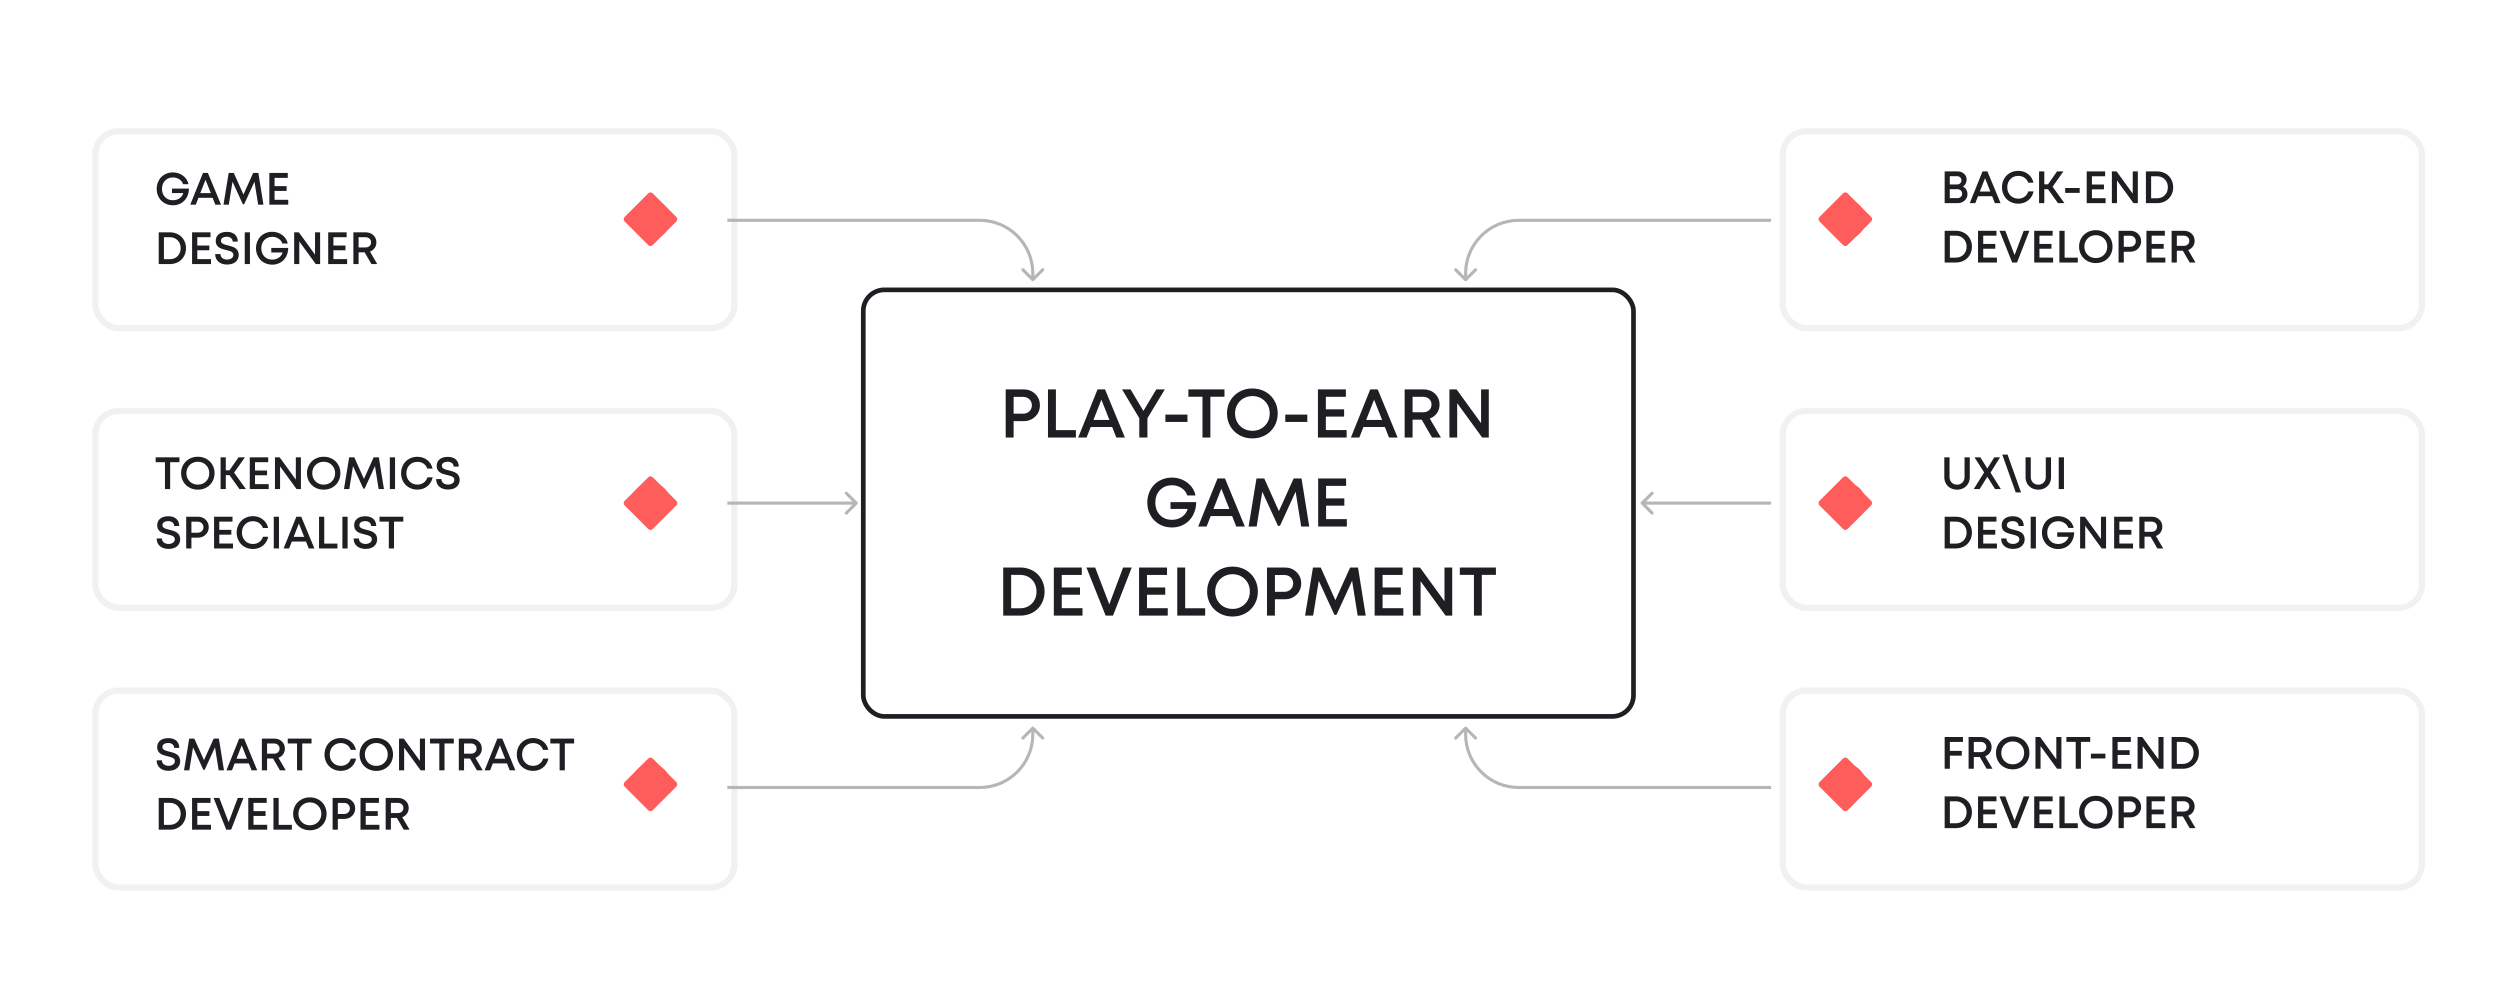 <?xml version="1.0" encoding="UTF-8"?>
<svg xmlns="http://www.w3.org/2000/svg" width="1600" height="640" viewBox="0 0 1600 640" fill="none">
  <rect width="1600" height="640" fill="white"></rect>
  <g filter="url(#filter0_d_2004_191)">
    <rect x="53" y="76" width="413" height="130" rx="17" fill="white"></rect>
    <rect x="55" y="78" width="409" height="126" rx="15" stroke="#F1F1F1" stroke-width="4"></rect>
  </g>
  <g filter="url(#filter1_d_2004_191)">
    <rect x="1133" y="76" width="413" height="130" rx="17" fill="white"></rect>
    <rect x="1135" y="78" width="409" height="126" rx="15" stroke="#F1F1F1" stroke-width="4"></rect>
  </g>
  <g filter="url(#filter2_d_2004_191)">
    <rect x="53" y="255" width="413" height="130" rx="17" fill="white"></rect>
    <rect x="55" y="257" width="409" height="126" rx="15" stroke="#F1F1F1" stroke-width="4"></rect>
  </g>
  <g filter="url(#filter3_d_2004_191)">
    <rect x="1133" y="255" width="413" height="130" rx="17" fill="white"></rect>
    <rect x="1135" y="257" width="409" height="126" rx="15" stroke="#F1F1F1" stroke-width="4"></rect>
  </g>
  <g filter="url(#filter4_d_2004_191)">
    <rect x="53" y="434" width="413" height="130" rx="17" fill="white"></rect>
    <rect x="55" y="436" width="409" height="126" rx="15" stroke="#F1F1F1" stroke-width="4"></rect>
  </g>
  <g filter="url(#filter5_d_2004_191)">
    <rect x="1133" y="434" width="413" height="130" rx="17" fill="white"></rect>
    <rect x="1135" y="436" width="409" height="126" rx="15" stroke="#F1F1F1" stroke-width="4"></rect>
  </g>
  <path d="M110.073 120.691H120.92C120.892 122.74 120.443 124.576 119.575 126.2C118.706 127.823 117.498 129.093 115.95 130.009C114.402 130.924 112.646 131.382 110.682 131.382C109.209 131.382 107.826 131.118 106.533 130.589C105.249 130.061 104.15 129.334 103.234 128.409C102.318 127.484 101.596 126.37 101.067 125.067C100.548 123.755 100.289 122.353 100.289 120.861C100.289 119.37 100.548 117.973 101.067 116.67C101.587 115.367 102.299 114.253 103.206 113.328C104.121 112.403 105.216 111.676 106.491 111.147C107.775 110.609 109.148 110.34 110.611 110.34C113.085 110.34 115.256 111.044 117.125 112.45C118.994 113.857 120.16 115.665 120.623 117.874H117.182C116.747 116.571 115.936 115.528 114.746 114.744C113.566 113.961 112.211 113.569 110.682 113.569C108.624 113.569 106.939 114.249 105.627 115.608C104.324 116.967 103.673 118.718 103.673 120.861C103.673 123.023 104.319 124.779 105.613 126.129C106.906 127.479 108.596 128.154 110.682 128.154C112.306 128.154 113.717 127.734 114.916 126.894C116.124 126.053 116.922 124.944 117.309 123.566H110.073V120.691ZM137.827 131L136.085 126.582H127.023L125.295 131H121.755L129.912 110.694H133.055L141.452 131H137.827ZM131.526 115.042L128.184 123.594H134.924L131.526 115.042ZM168.611 131H165.213L162.862 116.288L156.264 130.688H155.414L148.801 116.302L146.422 131H143.024L146.352 110.694H149.623L155.811 124.5L162.027 110.694H165.354L168.611 131ZM175.72 127.856H184.485V131H172.378V110.694H184.173V113.824H175.72V119.12H183.423V122.178H175.72V127.856ZM108.742 148.694C110.215 148.694 111.588 148.949 112.863 149.459C114.147 149.969 115.237 150.672 116.134 151.569C117.04 152.456 117.748 153.532 118.258 154.797C118.777 156.053 119.037 157.403 119.037 158.847C119.037 160.782 118.593 162.524 117.706 164.072C116.828 165.62 115.605 166.829 114.038 167.697C112.471 168.566 110.706 169 108.742 169H101.577V148.694H108.742ZM108.643 165.899C110.692 165.899 112.367 165.238 113.67 163.917C114.973 162.585 115.624 160.896 115.624 158.847C115.624 156.799 114.973 155.114 113.67 153.792C112.367 152.47 110.692 151.81 108.643 151.81H104.919V165.899H108.643ZM126.272 165.856H135.038V169H122.931V148.694H134.726V151.824H126.272V157.12H133.976V160.178H126.272V165.856ZM145.389 169.312C143.085 169.312 141.23 168.712 139.824 167.513C138.427 166.305 137.728 164.672 137.728 162.614H141.112C141.112 163.709 141.509 164.568 142.302 165.191C143.104 165.814 144.124 166.125 145.36 166.125C146.484 166.125 147.432 165.852 148.207 165.304C148.981 164.757 149.368 164.03 149.368 163.124C149.368 162.925 149.349 162.741 149.311 162.571C149.273 162.392 149.207 162.227 149.113 162.076C149.018 161.925 148.929 161.792 148.844 161.679C148.759 161.556 148.622 161.438 148.433 161.325C148.254 161.212 148.103 161.118 147.98 161.042C147.867 160.957 147.683 160.872 147.428 160.787C147.173 160.693 146.975 160.622 146.833 160.575C146.691 160.518 146.465 160.452 146.153 160.376C145.851 160.292 145.625 160.235 145.474 160.207C145.332 160.169 145.091 160.107 144.751 160.022C143.024 159.607 141.778 159.215 141.013 158.847C139.295 158.016 138.332 156.747 138.125 155.038C138.087 154.774 138.068 154.5 138.068 154.217C138.068 152.395 138.705 150.969 139.979 149.94C141.263 148.911 142.996 148.397 145.176 148.397C147.366 148.397 149.08 148.954 150.316 150.068C151.562 151.182 152.186 152.702 152.186 154.627H148.9C148.9 153.646 148.542 152.881 147.824 152.333C147.116 151.777 146.21 151.498 145.105 151.498C144.048 151.498 143.166 151.729 142.458 152.192C141.759 152.645 141.41 153.273 141.41 154.075C141.41 154.377 141.457 154.651 141.551 154.896C141.655 155.142 141.82 155.364 142.047 155.562C142.283 155.751 142.509 155.911 142.727 156.043C142.953 156.176 143.269 156.308 143.675 156.44C144.091 156.572 144.435 156.676 144.709 156.751C144.992 156.827 145.389 156.926 145.898 157.049C147.645 157.483 148.905 157.884 149.679 158.252C151.444 159.111 152.455 160.4 152.709 162.118C152.757 162.43 152.78 162.755 152.78 163.095C152.78 164.407 152.445 165.54 151.775 166.494C151.114 167.447 150.231 168.155 149.127 168.618C148.022 169.08 146.776 169.312 145.389 169.312ZM156.632 169V148.694H159.974V169H156.632ZM173.624 158.691H184.471C184.442 160.74 183.994 162.576 183.125 164.2C182.257 165.823 181.049 167.093 179.5 168.009C177.952 168.924 176.196 169.382 174.233 169.382C172.76 169.382 171.377 169.118 170.084 168.589C168.8 168.061 167.7 167.334 166.785 166.409C165.869 165.484 165.147 164.37 164.618 163.067C164.099 161.755 163.839 160.353 163.839 158.861C163.839 157.37 164.099 155.973 164.618 154.67C165.137 153.367 165.85 152.253 166.756 151.328C167.672 150.403 168.767 149.676 170.042 149.147C171.325 148.609 172.699 148.34 174.162 148.34C176.635 148.34 178.807 149.044 180.676 150.45C182.545 151.857 183.711 153.665 184.173 155.874H180.732C180.298 154.571 179.486 153.528 178.297 152.744C177.117 151.961 175.762 151.569 174.233 151.569C172.175 151.569 170.49 152.249 169.178 153.608C167.875 154.967 167.224 156.718 167.224 158.861C167.224 161.023 167.87 162.779 169.164 164.129C170.457 165.479 172.147 166.154 174.233 166.154C175.857 166.154 177.268 165.734 178.467 164.894C179.675 164.053 180.473 162.944 180.86 161.566H173.624V158.691ZM201.619 148.694H204.875V169H202.086L191.537 154.5V169H188.266V148.694H191.282L201.619 162.954V148.694ZM213.386 165.856H222.151V169H210.044V148.694H221.839V151.824H213.386V157.12H221.089V160.178H213.386V165.856ZM237.713 169L233.352 161.481H229.5V169H226.158V148.694H234.06C236.023 148.694 237.652 149.299 238.945 150.507C240.238 151.715 240.885 153.254 240.885 155.123C240.885 156.482 240.512 157.691 239.766 158.748C239.02 159.796 238.02 160.551 236.764 161.014L241.451 169H237.713ZM229.5 151.824V158.366H233.875C234.971 158.366 235.848 158.064 236.509 157.459C237.17 156.846 237.5 156.058 237.5 155.095C237.5 154.141 237.165 153.358 236.495 152.744C235.834 152.131 234.961 151.824 233.875 151.824H229.5Z" fill="#1E1E23"></path>
  <path d="M1256.68 312.377C1255.45 313.047 1254.06 313.382 1252.52 313.382C1250.98 313.382 1249.59 313.047 1248.34 312.377C1247.11 311.707 1246.13 310.763 1245.43 309.545C1244.72 308.327 1244.36 306.949 1244.36 305.41V292.694H1247.71V305.198C1247.71 306.689 1248.15 307.893 1249.05 308.809C1249.95 309.724 1251.1 310.182 1252.52 310.182C1253.93 310.182 1255.07 309.724 1255.96 308.809C1256.86 307.893 1257.31 306.689 1257.31 305.198V292.694H1260.66V305.41C1260.66 306.949 1260.31 308.327 1259.6 309.545C1258.89 310.763 1257.92 311.707 1256.68 312.377ZM1280.56 313H1276.82L1271.89 305.084L1266.96 313H1263.2L1269.85 302.352L1263.68 292.694H1267.43L1271.89 299.831L1276.32 292.694H1280.03L1273.92 302.479L1280.56 313ZM1293.46 315.152H1290.07L1281.45 290.924H1284.82L1293.46 315.152ZM1308.68 312.377C1307.44 313.047 1306.06 313.382 1304.52 313.382C1302.98 313.382 1301.59 313.047 1300.34 312.377C1299.1 311.707 1298.13 310.763 1297.42 309.545C1296.71 308.327 1296.36 306.949 1296.36 305.41V292.694H1299.7V305.198C1299.7 306.689 1300.15 307.893 1301.05 308.809C1301.94 309.724 1303.1 310.182 1304.52 310.182C1305.92 310.182 1307.07 309.724 1307.96 308.809C1308.85 307.893 1309.3 306.689 1309.3 305.198V292.694H1312.66V305.41C1312.66 306.949 1312.31 308.327 1311.6 309.545C1310.89 310.763 1309.92 311.707 1308.68 312.377ZM1317.59 313V292.694H1320.93V313H1317.59ZM1251.74 330.694C1253.21 330.694 1254.59 330.949 1255.86 331.459C1257.15 331.969 1258.24 332.672 1259.13 333.569C1260.04 334.456 1260.75 335.532 1261.26 336.797C1261.78 338.053 1262.04 339.403 1262.04 340.847C1262.04 342.782 1261.59 344.524 1260.71 346.072C1259.83 347.62 1258.61 348.829 1257.04 349.697C1255.47 350.566 1253.71 351 1251.74 351H1244.58V330.694H1251.74ZM1251.64 347.899C1253.69 347.899 1255.37 347.238 1256.67 345.917C1257.97 344.585 1258.62 342.896 1258.62 340.847C1258.62 338.799 1257.97 337.114 1256.67 335.792C1255.37 334.47 1253.69 333.81 1251.64 333.81H1247.92V347.899H1251.64ZM1269.27 347.856H1278.04V351H1265.93V330.694H1277.73V333.824H1269.27V339.12H1276.98V342.178H1269.27V347.856ZM1288.39 351.312C1286.09 351.312 1284.23 350.712 1282.82 349.513C1281.43 348.305 1280.73 346.672 1280.73 344.614H1284.11C1284.11 345.709 1284.51 346.568 1285.3 347.191C1286.1 347.814 1287.12 348.125 1288.36 348.125C1289.48 348.125 1290.43 347.852 1291.21 347.304C1291.98 346.757 1292.37 346.03 1292.37 345.124C1292.37 344.925 1292.35 344.741 1292.31 344.571C1292.27 344.392 1292.21 344.227 1292.11 344.076C1292.02 343.925 1291.93 343.792 1291.84 343.679C1291.76 343.556 1291.62 343.438 1291.43 343.325C1291.25 343.212 1291.1 343.118 1290.98 343.042C1290.87 342.957 1290.68 342.872 1290.43 342.787C1290.17 342.693 1289.97 342.622 1289.83 342.575C1289.69 342.518 1289.46 342.452 1289.15 342.376C1288.85 342.292 1288.62 342.235 1288.47 342.207C1288.33 342.169 1288.09 342.107 1287.75 342.022C1286.02 341.607 1284.78 341.215 1284.01 340.847C1282.3 340.016 1281.33 338.747 1281.12 337.038C1281.09 336.774 1281.07 336.5 1281.07 336.217C1281.07 334.395 1281.71 332.969 1282.98 331.94C1284.26 330.911 1286 330.397 1288.18 330.397C1290.37 330.397 1292.08 330.954 1293.32 332.068C1294.56 333.182 1295.19 334.702 1295.19 336.627H1291.9C1291.9 335.646 1291.54 334.881 1290.82 334.333C1290.12 333.777 1289.21 333.498 1288.11 333.498C1287.05 333.498 1286.17 333.729 1285.46 334.192C1284.76 334.645 1284.41 335.273 1284.41 336.075C1284.41 336.377 1284.46 336.651 1284.55 336.896C1284.66 337.142 1284.82 337.364 1285.05 337.562C1285.28 337.751 1285.51 337.911 1285.73 338.043C1285.95 338.176 1286.27 338.308 1286.68 338.44C1287.09 338.572 1287.44 338.676 1287.71 338.751C1287.99 338.827 1288.39 338.926 1288.9 339.049C1290.64 339.483 1291.91 339.884 1292.68 340.252C1294.44 341.111 1295.45 342.4 1295.71 344.118C1295.76 344.43 1295.78 344.755 1295.78 345.095C1295.78 346.407 1295.45 347.54 1294.77 348.494C1294.11 349.447 1293.23 350.155 1292.13 350.618C1291.02 351.08 1289.78 351.312 1288.39 351.312ZM1299.63 351V330.694H1302.97V351H1299.63ZM1316.62 340.691H1327.47C1327.44 342.74 1326.99 344.576 1326.13 346.2C1325.26 347.823 1324.05 349.093 1322.5 350.009C1320.95 350.924 1319.2 351.382 1317.23 351.382C1315.76 351.382 1314.38 351.118 1313.08 350.589C1311.8 350.061 1310.7 349.334 1309.78 348.409C1308.87 347.484 1308.15 346.37 1307.62 345.067C1307.1 343.755 1306.84 342.353 1306.84 340.861C1306.84 339.37 1307.1 337.973 1307.62 336.67C1308.14 335.367 1308.85 334.253 1309.76 333.328C1310.67 332.403 1311.77 331.676 1313.04 331.147C1314.33 330.609 1315.7 330.34 1317.16 330.34C1319.64 330.34 1321.81 331.044 1323.68 332.45C1325.54 333.857 1326.71 335.665 1327.17 337.874H1323.73C1323.3 336.571 1322.49 335.528 1321.3 334.744C1320.12 333.961 1318.76 333.569 1317.23 333.569C1315.17 333.569 1313.49 334.249 1312.18 335.608C1310.88 336.967 1310.22 338.718 1310.22 340.861C1310.22 343.023 1310.87 344.779 1312.16 346.129C1313.46 347.479 1315.15 348.154 1317.23 348.154C1318.86 348.154 1320.27 347.734 1321.47 346.894C1322.68 346.053 1323.47 344.944 1323.86 343.566H1316.62V340.691ZM1344.62 330.694H1347.88V351H1345.09L1334.54 336.5V351H1331.27V330.694H1334.28L1344.62 344.954V330.694ZM1356.39 347.856H1365.15V351H1353.04V330.694H1364.84V333.824H1356.39V339.12H1364.09V342.178H1356.39V347.856ZM1380.71 351L1376.35 343.481H1372.5V351H1369.16V330.694H1377.06C1379.02 330.694 1380.65 331.299 1381.94 332.507C1383.24 333.715 1383.88 335.254 1383.88 337.123C1383.88 338.482 1383.51 339.691 1382.77 340.748C1382.02 341.796 1381.02 342.551 1379.76 343.014L1384.45 351H1380.71ZM1372.5 333.824V340.366H1376.88C1377.97 340.366 1378.85 340.064 1379.51 339.459C1380.17 338.846 1380.5 338.058 1380.5 337.095C1380.5 336.141 1380.17 335.358 1379.5 334.744C1378.83 334.131 1377.96 333.824 1376.88 333.824H1372.5Z" fill="#1E1E23"></path>
  <path d="M1256.29 474.824H1247.92V480.573H1255.54V483.631H1247.92V492H1244.58V471.694H1256.29V474.824ZM1271.45 492L1267.09 484.481H1263.24V492H1259.9V471.694H1267.8C1269.76 471.694 1271.39 472.299 1272.69 473.507C1273.98 474.715 1274.62 476.254 1274.62 478.123C1274.62 479.482 1274.25 480.691 1273.51 481.748C1272.76 482.796 1271.76 483.551 1270.5 484.014L1275.19 492H1271.45ZM1263.24 474.824V481.366H1267.62C1268.71 481.366 1269.59 481.064 1270.25 480.459C1270.91 479.846 1271.24 479.058 1271.24 478.095C1271.24 477.141 1270.91 476.358 1270.24 475.744C1269.57 475.131 1268.7 474.824 1267.62 474.824H1263.24ZM1293.63 491.009C1291.99 491.924 1290.17 492.382 1288.15 492.382C1286.13 492.382 1284.3 491.924 1282.65 491.009C1281.02 490.093 1279.74 488.833 1278.82 487.228C1277.89 485.623 1277.43 483.83 1277.43 481.847C1277.43 479.865 1277.89 478.071 1278.82 476.466C1279.74 474.861 1281.02 473.601 1282.65 472.686C1284.3 471.77 1286.13 471.312 1288.15 471.312C1290.17 471.312 1291.99 471.77 1293.63 472.686C1295.26 473.601 1296.54 474.861 1297.45 476.466C1298.38 478.071 1298.84 479.865 1298.84 481.847C1298.84 483.83 1298.38 485.623 1297.45 487.228C1296.54 488.833 1295.26 490.093 1293.63 491.009ZM1288.15 489.168C1290.24 489.168 1291.99 488.474 1293.37 487.086C1294.76 485.689 1295.45 483.943 1295.45 481.847C1295.45 479.751 1294.76 478.01 1293.37 476.622C1291.99 475.225 1290.24 474.526 1288.15 474.526C1286.77 474.526 1285.52 474.847 1284.4 475.489C1283.28 476.122 1282.41 477 1281.78 478.123C1281.14 479.237 1280.83 480.478 1280.83 481.847C1280.83 483.216 1281.14 484.462 1281.78 485.585C1282.41 486.699 1283.28 487.577 1284.4 488.219C1285.52 488.852 1286.77 489.168 1288.15 489.168ZM1316.04 471.694H1319.3V492H1316.51L1305.96 477.5V492H1302.69V471.694H1305.71L1316.04 485.954V471.694ZM1337.74 471.694L1337.75 474.81H1331.79V492H1328.46V474.81H1322.51V471.694H1337.74ZM1338.16 485.43V482.329H1347.46V485.43H1338.16ZM1355.28 488.856H1364.05V492H1351.94V471.694H1363.73V474.824H1355.28V480.12H1362.98V483.178H1355.28V488.856ZM1381.41 471.694H1384.66V492H1381.87L1371.32 477.5V492H1368.05V471.694H1371.07L1381.41 485.954V471.694ZM1397 471.694C1398.47 471.694 1399.84 471.949 1401.12 472.459C1402.4 472.969 1403.49 473.672 1404.39 474.569C1405.29 475.456 1406 476.532 1406.51 477.797C1407.03 479.053 1407.29 480.403 1407.29 481.847C1407.29 483.782 1406.85 485.524 1405.96 487.072C1405.08 488.62 1403.86 489.829 1402.29 490.697C1400.73 491.566 1398.96 492 1397 492H1389.83V471.694H1397ZM1396.9 488.899C1398.95 488.899 1400.62 488.238 1401.92 486.917C1403.23 485.585 1403.88 483.896 1403.88 481.847C1403.88 479.799 1403.23 478.114 1401.92 476.792C1400.62 475.47 1398.95 474.81 1396.9 474.81H1393.17V488.899H1396.9ZM1251.74 509.694C1253.21 509.694 1254.59 509.949 1255.86 510.459C1257.15 510.969 1258.24 511.672 1259.13 512.569C1260.04 513.456 1260.75 514.532 1261.26 515.797C1261.78 517.053 1262.04 518.403 1262.04 519.847C1262.04 521.782 1261.59 523.524 1260.71 525.072C1259.83 526.62 1258.61 527.829 1257.04 528.697C1255.47 529.566 1253.71 530 1251.74 530H1244.58V509.694H1251.74ZM1251.64 526.899C1253.69 526.899 1255.37 526.238 1256.67 524.917C1257.97 523.585 1258.62 521.896 1258.62 519.847C1258.62 517.799 1257.97 516.114 1256.67 514.792C1255.37 513.47 1253.69 512.81 1251.64 512.81H1247.92V526.899H1251.64ZM1269.27 526.856H1278.04V530H1265.93V509.694H1277.73V512.824H1269.27V518.12H1276.98V521.178H1269.27V526.856ZM1295.17 509.694H1298.81L1290.91 530H1287.79L1279.69 509.694H1283.38L1289.34 525.228L1295.17 509.694ZM1305.24 526.856H1314V530H1301.9V509.694H1313.69V512.824H1305.24V518.12H1312.94V521.178H1305.24V526.856ZM1321.35 526.899H1329.79V530H1318.01V509.694H1321.35V526.899ZM1346.81 529.009C1345.18 529.924 1343.35 530.382 1341.33 530.382C1339.31 530.382 1337.48 529.924 1335.84 529.009C1334.21 528.093 1332.93 526.833 1332 525.228C1331.08 523.623 1330.61 521.83 1330.61 519.847C1330.61 517.865 1331.08 516.071 1332 514.466C1332.93 512.861 1334.21 511.601 1335.84 510.686C1337.48 509.77 1339.31 509.312 1341.33 509.312C1343.35 509.312 1345.18 509.77 1346.81 510.686C1348.45 511.601 1349.72 512.861 1350.64 514.466C1351.56 516.071 1352.02 517.865 1352.02 519.847C1352.02 521.83 1351.56 523.623 1350.64 525.228C1349.72 526.833 1348.45 528.093 1346.81 529.009ZM1341.33 527.168C1343.43 527.168 1345.17 526.474 1346.56 525.086C1347.95 523.689 1348.64 521.943 1348.64 519.847C1348.64 517.751 1347.95 516.01 1346.56 514.622C1345.17 513.225 1343.43 512.526 1341.33 512.526C1339.96 512.526 1338.7 512.847 1337.58 513.489C1336.47 514.122 1335.59 515 1334.96 516.123C1334.33 517.237 1334.01 518.478 1334.01 519.847C1334.01 521.216 1334.33 522.462 1334.96 523.585C1335.59 524.699 1336.47 525.577 1337.58 526.219C1338.7 526.852 1339.96 527.168 1341.33 527.168ZM1363.38 509.694C1365.35 509.694 1367 510.332 1368.32 511.606C1369.64 512.88 1370.31 514.48 1370.31 516.406C1370.31 518.323 1369.64 519.918 1368.32 521.192C1367 522.467 1365.35 523.104 1363.38 523.104H1359.22V530H1355.88V509.694H1363.38ZM1363.23 519.946C1364.3 519.946 1365.18 519.611 1365.87 518.941C1366.57 518.271 1366.92 517.426 1366.92 516.406C1366.92 515.387 1366.57 514.542 1365.87 513.872C1365.18 513.201 1364.3 512.866 1363.23 512.866H1359.22V519.946H1363.23ZM1377.06 526.856H1385.82V530H1373.72V509.694H1385.51V512.824H1377.06V518.12H1384.76V521.178H1377.06V526.856ZM1401.39 530L1397.03 522.481H1393.17V530H1389.83V509.694H1397.73C1399.7 509.694 1401.33 510.299 1402.62 511.507C1403.91 512.715 1404.56 514.254 1404.56 516.123C1404.56 517.482 1404.19 518.691 1403.44 519.748C1402.69 520.796 1401.69 521.551 1400.44 522.014L1405.12 530H1401.39ZM1393.17 512.824V519.366H1397.55C1398.64 519.366 1399.52 519.064 1400.18 518.459C1400.84 517.846 1401.17 517.058 1401.17 516.095C1401.17 515.141 1400.84 514.358 1400.17 513.744C1399.51 513.131 1398.63 512.824 1397.55 512.824H1393.17Z" fill="#1E1E23"></path>
  <path d="M1256.29 119.422C1257.19 119.847 1257.9 120.494 1258.41 121.362C1258.92 122.231 1259.18 123.213 1259.18 124.308C1259.18 125.903 1258.57 127.253 1257.36 128.357C1256.16 129.452 1254.67 130 1252.92 130H1244.58V109.694H1252.76C1254.46 109.694 1255.87 110.19 1256.98 111.181C1258.1 112.172 1258.65 113.418 1258.65 114.919C1258.65 115.807 1258.44 116.661 1258.02 117.482C1257.59 118.304 1257.01 118.95 1256.29 119.422ZM1254.55 117.298C1255.07 116.789 1255.32 116.156 1255.32 115.401C1255.32 114.646 1255.07 114.018 1254.55 113.518C1254.03 113.017 1253.37 112.767 1252.56 112.767H1247.86V118.049H1252.56C1253.37 118.049 1254.03 117.799 1254.55 117.298ZM1252.73 126.814C1253.62 126.814 1254.35 126.545 1254.91 126.007C1255.49 125.469 1255.78 124.78 1255.78 123.939C1255.78 123.118 1255.49 122.438 1254.91 121.9C1254.34 121.353 1253.61 121.079 1252.73 121.079H1247.86V126.814H1252.73ZM1276.72 130L1274.98 125.582H1265.92L1264.19 130H1260.65L1268.81 109.694H1271.95L1280.35 130H1276.72ZM1270.42 114.042L1267.08 122.594H1273.82L1270.42 114.042ZM1291.7 130.354C1290.22 130.354 1288.83 130.09 1287.54 129.561C1286.25 129.032 1285.14 128.31 1284.23 127.395C1283.31 126.469 1282.59 125.355 1282.06 124.053C1281.53 122.75 1281.27 121.353 1281.27 119.861C1281.27 118.37 1281.53 116.973 1282.06 115.67C1282.59 114.358 1283.31 113.239 1284.23 112.314C1285.14 111.389 1286.25 110.662 1287.54 110.133C1288.83 109.605 1290.22 109.34 1291.7 109.34C1294.1 109.34 1296.19 110.029 1297.96 111.408C1299.74 112.786 1300.89 114.617 1301.42 116.902H1298.05C1297.56 115.552 1296.76 114.495 1295.64 113.73C1294.52 112.956 1293.2 112.569 1291.7 112.569C1289.66 112.569 1287.98 113.258 1286.65 114.636C1285.32 116.005 1284.65 117.747 1284.65 119.861C1284.65 121.976 1285.32 123.718 1286.65 125.086C1287.98 126.455 1289.66 127.14 1291.7 127.14C1293.25 127.14 1294.59 126.729 1295.72 125.908C1296.86 125.086 1297.65 123.954 1298.12 122.509H1301.5C1300.97 124.898 1299.82 126.805 1298.03 128.23C1296.26 129.646 1294.15 130.354 1291.7 130.354ZM1317.09 130L1310.73 121.093H1308.35V130H1305.01V109.694H1308.35V117.992H1310.72L1316.5 109.694H1320.59L1313.66 119.493L1321.23 130H1317.09ZM1321.71 123.43V120.329H1331.01V123.43H1321.71ZM1338.83 126.856H1347.59V130H1335.49V109.694H1347.28V112.824H1338.83V118.12H1346.53V121.178H1338.83V126.856ZM1364.95 109.694H1368.21V130H1365.42L1354.87 115.5V130H1351.6V109.694H1354.62L1364.95 123.954V109.694ZM1380.54 109.694C1382.02 109.694 1383.39 109.949 1384.66 110.459C1385.95 110.969 1387.04 111.672 1387.93 112.569C1388.84 113.456 1389.55 114.532 1390.06 115.797C1390.58 117.053 1390.84 118.403 1390.84 119.847C1390.84 121.782 1390.39 123.524 1389.51 125.072C1388.63 126.62 1387.41 127.829 1385.84 128.697C1384.27 129.566 1382.51 130 1380.54 130H1373.38V109.694H1380.54ZM1380.44 126.899C1382.49 126.899 1384.17 126.238 1385.47 124.917C1386.77 123.585 1387.42 121.896 1387.42 119.847C1387.42 117.799 1386.77 116.114 1385.47 114.792C1384.17 113.47 1382.49 112.81 1380.44 112.81H1376.72V126.899H1380.44ZM1251.74 147.694C1253.21 147.694 1254.59 147.949 1255.86 148.459C1257.15 148.969 1258.24 149.672 1259.13 150.569C1260.04 151.456 1260.75 152.532 1261.26 153.797C1261.78 155.053 1262.04 156.403 1262.04 157.847C1262.04 159.782 1261.59 161.524 1260.71 163.072C1259.83 164.62 1258.61 165.829 1257.04 166.697C1255.47 167.566 1253.71 168 1251.74 168H1244.58V147.694H1251.74ZM1251.64 164.899C1253.69 164.899 1255.37 164.238 1256.67 162.917C1257.97 161.585 1258.62 159.896 1258.62 157.847C1258.62 155.799 1257.97 154.114 1256.67 152.792C1255.37 151.47 1253.69 150.81 1251.64 150.81H1247.92V164.899H1251.64ZM1269.27 164.856H1278.04V168H1265.93V147.694H1277.73V150.824H1269.27V156.12H1276.98V159.178H1269.27V164.856ZM1295.17 147.694H1298.81L1290.91 168H1287.79L1279.69 147.694H1283.38L1289.34 163.228L1295.17 147.694ZM1305.24 164.856H1314V168H1301.9V147.694H1313.69V150.824H1305.24V156.12H1312.94V159.178H1305.24V164.856ZM1321.35 164.899H1329.79V168H1318.01V147.694H1321.35V164.899ZM1346.81 167.009C1345.18 167.924 1343.35 168.382 1341.33 168.382C1339.31 168.382 1337.48 167.924 1335.84 167.009C1334.21 166.093 1332.93 164.833 1332 163.228C1331.08 161.623 1330.61 159.83 1330.61 157.847C1330.61 155.865 1331.08 154.071 1332 152.466C1332.93 150.861 1334.21 149.601 1335.84 148.686C1337.48 147.77 1339.31 147.312 1341.33 147.312C1343.35 147.312 1345.18 147.77 1346.81 148.686C1348.45 149.601 1349.72 150.861 1350.64 152.466C1351.56 154.071 1352.02 155.865 1352.02 157.847C1352.02 159.83 1351.56 161.623 1350.64 163.228C1349.72 164.833 1348.45 166.093 1346.81 167.009ZM1341.33 165.168C1343.43 165.168 1345.17 164.474 1346.56 163.086C1347.95 161.689 1348.64 159.943 1348.64 157.847C1348.64 155.751 1347.95 154.01 1346.56 152.622C1345.17 151.225 1343.43 150.526 1341.33 150.526C1339.96 150.526 1338.7 150.847 1337.58 151.489C1336.47 152.122 1335.59 153 1334.96 154.123C1334.33 155.237 1334.01 156.478 1334.01 157.847C1334.01 159.216 1334.33 160.462 1334.96 161.585C1335.59 162.699 1336.47 163.577 1337.58 164.219C1338.7 164.852 1339.96 165.168 1341.33 165.168ZM1363.38 147.694C1365.35 147.694 1367 148.332 1368.32 149.606C1369.64 150.88 1370.31 152.48 1370.31 154.406C1370.31 156.323 1369.64 157.918 1368.32 159.192C1367 160.467 1365.35 161.104 1363.38 161.104H1359.22V168H1355.88V147.694H1363.38ZM1363.23 157.946C1364.3 157.946 1365.18 157.611 1365.87 156.941C1366.57 156.271 1366.92 155.426 1366.92 154.406C1366.92 153.387 1366.57 152.542 1365.87 151.872C1365.18 151.201 1364.3 150.866 1363.23 150.866H1359.22V157.946H1363.23ZM1377.06 164.856H1385.82V168H1373.72V147.694H1385.51V150.824H1377.06V156.12H1384.76V159.178H1377.06V164.856ZM1401.39 168L1397.03 160.481H1393.17V168H1389.83V147.694H1397.73C1399.7 147.694 1401.33 148.299 1402.62 149.507C1403.91 150.715 1404.56 152.254 1404.56 154.123C1404.56 155.482 1404.19 156.691 1403.44 157.748C1402.69 158.796 1401.69 159.551 1400.44 160.014L1405.12 168H1401.39ZM1393.17 150.824V157.366H1397.55C1398.64 157.366 1399.52 157.064 1400.18 156.459C1400.84 155.846 1401.17 155.058 1401.17 154.095C1401.17 153.141 1400.84 152.358 1400.17 151.744C1399.51 151.131 1398.63 150.824 1397.55 150.824H1393.17Z" fill="#1E1E23"></path>
  <path d="M107.921 493.312C105.618 493.312 103.763 492.712 102.356 491.513C100.959 490.305 100.26 488.672 100.26 486.614H103.645C103.645 487.709 104.041 488.568 104.834 489.191C105.636 489.814 106.656 490.125 107.893 490.125C109.016 490.125 109.965 489.852 110.739 489.304C111.513 488.757 111.9 488.03 111.9 487.124C111.9 486.925 111.881 486.741 111.843 486.571C111.806 486.392 111.739 486.227 111.645 486.076C111.551 485.925 111.461 485.792 111.376 485.679C111.291 485.556 111.154 485.438 110.965 485.325C110.786 485.212 110.635 485.118 110.512 485.042C110.399 484.957 110.215 484.872 109.96 484.787C109.705 484.693 109.507 484.622 109.365 484.575C109.224 484.518 108.997 484.452 108.686 484.376C108.383 484.292 108.157 484.235 108.006 484.207C107.864 484.169 107.624 484.107 107.284 484.022C105.556 483.607 104.31 483.215 103.545 482.847C101.827 482.016 100.864 480.747 100.657 479.038C100.619 478.774 100.6 478.5 100.6 478.217C100.6 476.395 101.237 474.969 102.512 473.94C103.796 472.911 105.528 472.397 107.708 472.397C109.899 472.397 111.612 472.954 112.849 474.068C114.095 475.182 114.718 476.702 114.718 478.627H111.433C111.433 477.646 111.074 476.881 110.356 476.333C109.648 475.777 108.742 475.498 107.638 475.498C106.58 475.498 105.698 475.729 104.99 476.192C104.291 476.645 103.942 477.273 103.942 478.075C103.942 478.377 103.989 478.651 104.083 478.896C104.187 479.142 104.353 479.364 104.579 479.562C104.815 479.751 105.042 479.911 105.259 480.043C105.485 480.176 105.802 480.308 106.208 480.44C106.623 480.572 106.967 480.676 107.241 480.751C107.524 480.827 107.921 480.926 108.431 481.049C110.177 481.483 111.437 481.884 112.211 482.252C113.977 483.111 114.987 484.4 115.242 486.118C115.289 486.43 115.312 486.755 115.312 487.095C115.312 488.407 114.977 489.54 114.307 490.494C113.646 491.447 112.764 492.155 111.659 492.618C110.555 493.08 109.309 493.312 107.921 493.312ZM143.35 493H139.951L137.601 478.288L131.002 492.688H130.152L123.54 478.302L121.161 493H117.762L121.09 472.694H124.361L130.549 486.5L136.765 472.694H140.093L143.35 493ZM160.993 493L159.251 488.582H150.189L148.461 493H144.921L153.078 472.694H156.221L164.618 493H160.993ZM154.692 477.042L151.35 485.594H158.09L154.692 477.042ZM179.146 493L174.785 485.481H170.934V493H167.592V472.694H175.493C177.457 472.694 179.085 473.299 180.378 474.507C181.672 475.715 182.318 477.254 182.318 479.123C182.318 480.482 181.945 481.691 181.2 482.748C180.454 483.796 179.453 484.551 178.198 485.014L182.885 493H179.146ZM170.934 475.824V482.366H175.309C176.404 482.366 177.282 482.064 177.943 481.459C178.604 480.846 178.934 480.058 178.934 479.095C178.934 478.141 178.599 477.358 177.929 476.744C177.268 476.131 176.395 475.824 175.309 475.824H170.934ZM199.381 472.694L199.396 475.81H193.434V493H190.106V475.81H184.159V472.694H199.381ZM218.115 493.354C216.633 493.354 215.245 493.09 213.952 492.561C212.659 492.032 211.554 491.31 210.639 490.395C209.723 489.469 209.001 488.355 208.472 487.053C207.944 485.75 207.679 484.353 207.679 482.861C207.679 481.37 207.944 479.973 208.472 478.67C209.001 477.358 209.723 476.239 210.639 475.314C211.554 474.389 212.659 473.662 213.952 473.133C215.245 472.605 216.633 472.34 218.115 472.34C220.513 472.34 222.599 473.029 224.374 474.408C226.149 475.786 227.3 477.617 227.829 479.902H224.459C223.978 478.552 223.175 477.495 222.052 476.73C220.928 475.956 219.616 475.569 218.115 475.569C216.076 475.569 214.391 476.258 213.06 477.636C211.729 479.005 211.063 480.747 211.063 482.861C211.063 484.976 211.729 486.718 213.06 488.086C214.391 489.455 216.076 490.14 218.115 490.14C219.663 490.14 221.004 489.729 222.137 488.908C223.27 488.086 224.067 486.954 224.53 485.509H227.914C227.385 487.898 226.229 489.805 224.445 491.23C222.67 492.646 220.56 493.354 218.115 493.354ZM246.322 492.009C244.689 492.924 242.862 493.382 240.842 493.382C238.822 493.382 236.991 492.924 235.348 492.009C233.715 491.093 232.436 489.833 231.511 488.228C230.586 486.623 230.123 484.83 230.123 482.847C230.123 480.865 230.586 479.071 231.511 477.466C232.436 475.861 233.715 474.601 235.348 473.686C236.991 472.77 238.822 472.312 240.842 472.312C242.862 472.312 244.689 472.77 246.322 473.686C247.955 474.601 249.23 475.861 250.146 477.466C251.071 479.071 251.533 480.865 251.533 482.847C251.533 484.83 251.071 486.623 250.146 488.228C249.23 489.833 247.955 491.093 246.322 492.009ZM240.842 490.168C242.938 490.168 244.68 489.474 246.067 488.086C247.455 486.689 248.149 484.943 248.149 482.847C248.149 480.751 247.455 479.01 246.067 477.622C244.68 476.225 242.938 475.526 240.842 475.526C239.464 475.526 238.213 475.847 237.09 476.489C235.976 477.122 235.103 478 234.47 479.123C233.838 480.237 233.521 481.478 233.521 482.847C233.521 484.216 233.838 485.462 234.47 486.585C235.103 487.699 235.976 488.577 237.09 489.219C238.213 489.852 239.464 490.168 240.842 490.168ZM268.738 472.694H271.995V493H269.205L258.656 478.5V493H255.385V472.694H258.401L268.738 486.954V472.694ZM290.431 472.694L290.445 475.81H284.484V493H281.156V475.81H275.209V472.694H290.431ZM305.2 493L300.839 485.481H296.987V493H293.646V472.694H301.547C303.51 472.694 305.139 473.299 306.432 474.507C307.725 475.715 308.372 477.254 308.372 479.123C308.372 480.482 307.999 481.691 307.253 482.748C306.508 483.796 305.507 484.551 304.251 485.014L308.938 493H305.2ZM296.987 475.824V482.366H301.363C302.458 482.366 303.336 482.064 303.997 481.459C304.657 480.846 304.988 480.058 304.988 479.095C304.988 478.141 304.653 477.358 303.982 476.744C303.322 476.131 302.448 475.824 301.363 475.824H296.987ZM326.214 493L324.472 488.582H315.41L313.682 493H310.142L318.298 472.694H321.442L329.839 493H326.214ZM319.913 477.042L316.571 485.594H323.311L319.913 477.042ZM341.195 493.354C339.713 493.354 338.326 493.09 337.032 492.561C335.739 492.032 334.634 491.31 333.719 490.395C332.803 489.469 332.081 488.355 331.552 487.053C331.024 485.75 330.759 484.353 330.759 482.861C330.759 481.37 331.024 479.973 331.552 478.67C332.081 477.358 332.803 476.239 333.719 475.314C334.634 474.389 335.739 473.662 337.032 473.133C338.326 472.605 339.713 472.34 341.195 472.34C343.593 472.34 345.679 473.029 347.454 474.408C349.229 475.786 350.381 477.617 350.909 479.902H347.539C347.058 478.552 346.255 477.495 345.132 476.73C344.008 475.956 342.696 475.569 341.195 475.569C339.156 475.569 337.471 476.258 336.14 477.636C334.809 479.005 334.144 480.747 334.144 482.861C334.144 484.976 334.809 486.718 336.14 488.086C337.471 489.455 339.156 490.14 341.195 490.14C342.743 490.14 344.084 489.729 345.217 488.908C346.35 488.086 347.147 486.954 347.61 485.509H350.994C350.465 487.898 349.309 489.805 347.525 491.23C345.75 492.646 343.64 493.354 341.195 493.354ZM367.434 472.694L367.448 475.81H361.487V493H358.159V475.81H352.212V472.694H367.434ZM108.742 510.694C110.215 510.694 111.588 510.949 112.863 511.459C114.147 511.969 115.237 512.672 116.134 513.569C117.04 514.456 117.748 515.532 118.258 516.797C118.777 518.053 119.037 519.403 119.037 520.847C119.037 522.782 118.593 524.524 117.706 526.072C116.828 527.62 115.605 528.829 114.038 529.697C112.471 530.566 110.706 531 108.742 531H101.577V510.694H108.742ZM108.643 527.899C110.692 527.899 112.367 527.238 113.67 525.917C114.973 524.585 115.624 522.896 115.624 520.847C115.624 518.799 114.973 517.114 113.67 515.792C112.367 514.47 110.692 513.81 108.643 513.81H104.919V527.899H108.643ZM126.272 527.856H135.038V531H122.931V510.694H134.726V513.824H126.272V519.12H133.976V522.178H126.272V527.856ZM152.171 510.694H155.811L147.909 531H144.794L136.694 510.694H140.376L146.337 526.228L152.171 510.694ZM162.239 527.856H171.004V531H158.897V510.694H170.693V513.824H162.239V519.12H169.942V522.178H162.239V527.856ZM178.354 527.899H186.793V531H175.012V510.694H178.354V527.899ZM203.813 530.009C202.18 530.924 200.354 531.382 198.333 531.382C196.313 531.382 194.482 530.924 192.839 530.009C191.206 529.093 189.927 527.833 189.002 526.228C188.077 524.623 187.614 522.83 187.614 520.847C187.614 518.865 188.077 517.071 189.002 515.466C189.927 513.861 191.206 512.601 192.839 511.686C194.482 510.77 196.313 510.312 198.333 510.312C200.354 510.312 202.18 510.77 203.813 511.686C205.447 512.601 206.721 513.861 207.637 515.466C208.562 517.071 209.024 518.865 209.024 520.847C209.024 522.83 208.562 524.623 207.637 526.228C206.721 527.833 205.447 529.093 203.813 530.009ZM198.333 528.168C200.429 528.168 202.171 527.474 203.559 526.086C204.946 524.689 205.64 522.943 205.64 520.847C205.64 518.751 204.946 517.01 203.559 515.622C202.171 514.225 200.429 513.526 198.333 513.526C196.955 513.526 195.704 513.847 194.581 514.489C193.467 515.122 192.594 516 191.961 517.123C191.329 518.237 191.013 519.478 191.013 520.847C191.013 522.216 191.329 523.462 191.961 524.585C192.594 525.699 193.467 526.577 194.581 527.219C195.704 527.852 196.955 528.168 198.333 528.168ZM220.381 510.694C222.354 510.694 224.001 511.332 225.323 512.606C226.644 513.88 227.305 515.48 227.305 517.406C227.305 519.323 226.644 520.918 225.323 522.192C224.001 523.467 222.354 524.104 220.381 524.104H216.218V531H212.876V510.694H220.381ZM220.225 520.946C221.301 520.946 222.184 520.611 222.873 519.941C223.572 519.271 223.921 518.426 223.921 517.406C223.921 516.387 223.572 515.542 222.873 514.872C222.184 514.201 221.301 513.866 220.225 513.866H216.218V520.946H220.225ZM234.06 527.856H242.825V531H230.718V510.694H242.513V513.824H234.06V519.12H241.763V522.178H234.06V527.856ZM258.387 531L254.025 523.481H250.174V531H246.832V510.694H254.733C256.697 510.694 258.325 511.299 259.619 512.507C260.912 513.715 261.559 515.254 261.559 517.123C261.559 518.482 261.186 519.691 260.44 520.748C259.694 521.796 258.694 522.551 257.438 523.014L262.125 531H258.387ZM250.174 513.824V520.366H254.549C255.644 520.366 256.522 520.064 257.183 519.459C257.844 518.846 258.174 518.058 258.174 517.095C258.174 516.141 257.839 515.358 257.169 514.744C256.508 514.131 255.635 513.824 254.549 513.824H250.174Z" fill="#1E1E23"></path>
  <path d="M114.845 292.694L114.859 295.81H108.898V313H105.57V295.81H99.623V292.694H114.845ZM132.106 312.009C130.473 312.924 128.647 313.382 126.626 313.382C124.606 313.382 122.775 312.924 121.132 312.009C119.499 311.093 118.22 309.833 117.295 308.228C116.37 306.623 115.907 304.83 115.907 302.847C115.907 300.865 116.37 299.071 117.295 297.466C118.22 295.861 119.499 294.601 121.132 293.686C122.775 292.77 124.606 292.312 126.626 292.312C128.647 292.312 130.473 292.77 132.106 293.686C133.74 294.601 135.014 295.861 135.93 297.466C136.855 299.071 137.317 300.865 137.317 302.847C137.317 304.83 136.855 306.623 135.93 308.228C135.014 309.833 133.74 311.093 132.106 312.009ZM126.626 310.168C128.722 310.168 130.464 309.474 131.852 308.086C133.239 306.689 133.933 304.943 133.933 302.847C133.933 300.751 133.239 299.01 131.852 297.622C130.464 296.225 128.722 295.526 126.626 295.526C125.248 295.526 123.997 295.847 122.874 296.489C121.76 297.122 120.887 298 120.254 299.123C119.622 300.237 119.306 301.478 119.306 302.847C119.306 304.216 119.622 305.462 120.254 306.585C120.887 307.699 121.76 308.577 122.874 309.219C123.997 309.852 125.248 310.168 126.626 310.168ZM153.248 313L146.89 304.093H144.511V313H141.169V292.694H144.511V300.992H146.875L152.653 292.694H156.745L149.821 302.493L157.382 313H153.248ZM163.202 309.856H171.967V313H159.86V292.694H171.656V295.824H163.202V301.12H170.905V304.178H163.202V309.856ZM189.328 292.694H192.584V313H189.795L179.246 298.5V313H175.975V292.694H178.991L189.328 306.954V292.694ZM212.649 312.009C211.016 312.924 209.19 313.382 207.169 313.382C205.149 313.382 203.318 312.924 201.675 312.009C200.042 311.093 198.763 309.833 197.838 308.228C196.913 306.623 196.45 304.83 196.45 302.847C196.45 300.865 196.913 299.071 197.838 297.466C198.763 295.861 200.042 294.601 201.675 293.686C203.318 292.77 205.149 292.312 207.169 292.312C209.19 292.312 211.016 292.77 212.649 293.686C214.283 294.601 215.557 295.861 216.473 297.466C217.398 299.071 217.86 300.865 217.86 302.847C217.86 304.83 217.398 306.623 216.473 308.228C215.557 309.833 214.283 311.093 212.649 312.009ZM207.169 310.168C209.265 310.168 211.007 309.474 212.395 308.086C213.782 306.689 214.476 304.943 214.476 302.847C214.476 300.751 213.782 299.01 212.395 297.622C211.007 296.225 209.265 295.526 207.169 295.526C205.791 295.526 204.54 295.847 203.417 296.489C202.303 297.122 201.43 298 200.797 299.123C200.165 300.237 199.849 301.478 199.849 302.847C199.849 304.216 200.165 305.462 200.797 306.585C201.43 307.699 202.303 308.577 203.417 309.219C204.54 309.852 205.791 310.168 207.169 310.168ZM245.728 313H242.329L239.979 298.288L233.38 312.688H232.53L225.917 298.302L223.539 313H220.14L223.468 292.694H226.739L232.927 306.5L239.143 292.694H242.471L245.728 313ZM249.494 313V292.694H252.836V313H249.494ZM267.138 313.354C265.656 313.354 264.268 313.09 262.975 312.561C261.681 312.032 260.577 311.31 259.661 310.395C258.745 309.469 258.023 308.355 257.495 307.053C256.966 305.75 256.702 304.353 256.702 302.861C256.702 301.37 256.966 299.973 257.495 298.67C258.023 297.358 258.745 296.239 259.661 295.314C260.577 294.389 261.681 293.662 262.975 293.133C264.268 292.605 265.656 292.34 267.138 292.34C269.535 292.34 271.622 293.029 273.396 294.408C275.171 295.786 276.323 297.617 276.852 299.902H273.481C273 298.552 272.198 297.495 271.074 296.73C269.951 295.956 268.639 295.569 267.138 295.569C265.099 295.569 263.414 296.258 262.083 297.636C260.751 299.005 260.086 300.747 260.086 302.861C260.086 304.976 260.751 306.718 262.083 308.086C263.414 309.455 265.099 310.14 267.138 310.14C268.686 310.14 270.026 309.729 271.159 308.908C272.292 308.086 273.09 306.954 273.552 305.509H276.937C276.408 307.898 275.251 309.805 273.467 311.23C271.693 312.646 269.583 313.354 267.138 313.354ZM286.792 313.312C284.489 313.312 282.634 312.712 281.227 311.513C279.83 310.305 279.131 308.672 279.131 306.614H282.516C282.516 307.709 282.912 308.568 283.705 309.191C284.507 309.814 285.527 310.125 286.764 310.125C287.887 310.125 288.836 309.852 289.61 309.304C290.384 308.757 290.771 308.03 290.771 307.124C290.771 306.925 290.752 306.741 290.714 306.571C290.677 306.392 290.611 306.227 290.516 306.076C290.422 305.925 290.332 305.792 290.247 305.679C290.162 305.556 290.025 305.438 289.836 305.325C289.657 305.212 289.506 305.118 289.383 305.042C289.27 304.957 289.086 304.872 288.831 304.787C288.576 304.693 288.378 304.622 288.236 304.575C288.095 304.518 287.868 304.452 287.557 304.376C287.255 304.292 287.028 304.235 286.877 304.207C286.735 304.169 286.495 304.107 286.155 304.022C284.427 303.607 283.181 303.215 282.417 302.847C280.698 302.016 279.736 300.747 279.528 299.038C279.49 298.774 279.471 298.5 279.471 298.217C279.471 296.395 280.108 294.969 281.383 293.94C282.667 292.911 284.399 292.397 286.58 292.397C288.77 292.397 290.483 292.954 291.72 294.068C292.966 295.182 293.589 296.702 293.589 298.627H290.304C290.304 297.646 289.945 296.881 289.228 296.333C288.52 295.777 287.613 295.498 286.509 295.498C285.451 295.498 284.569 295.729 283.861 296.192C283.162 296.645 282.813 297.273 282.813 298.075C282.813 298.377 282.86 298.651 282.955 298.896C283.058 299.142 283.224 299.364 283.45 299.562C283.686 299.751 283.913 299.911 284.13 300.043C284.356 300.176 284.673 300.308 285.079 300.44C285.494 300.572 285.839 300.676 286.112 300.751C286.396 300.827 286.792 300.926 287.302 301.049C289.048 301.483 290.308 301.884 291.083 302.252C292.848 303.111 293.858 304.4 294.113 306.118C294.16 306.43 294.184 306.755 294.184 307.095C294.184 308.407 293.848 309.54 293.178 310.494C292.517 311.447 291.635 312.155 290.53 312.618C289.426 313.08 288.18 313.312 286.792 313.312ZM107.921 351.312C105.618 351.312 103.763 350.712 102.356 349.513C100.959 348.305 100.26 346.672 100.26 344.614H103.645C103.645 345.709 104.041 346.568 104.834 347.191C105.636 347.814 106.656 348.125 107.893 348.125C109.016 348.125 109.965 347.852 110.739 347.304C111.513 346.757 111.9 346.03 111.9 345.124C111.9 344.925 111.881 344.741 111.843 344.571C111.806 344.392 111.739 344.227 111.645 344.076C111.551 343.925 111.461 343.792 111.376 343.679C111.291 343.556 111.154 343.438 110.965 343.325C110.786 343.212 110.635 343.118 110.512 343.042C110.399 342.957 110.215 342.872 109.96 342.787C109.705 342.693 109.507 342.622 109.365 342.575C109.224 342.518 108.997 342.452 108.686 342.376C108.383 342.292 108.157 342.235 108.006 342.207C107.864 342.169 107.624 342.107 107.284 342.022C105.556 341.607 104.31 341.215 103.545 340.847C101.827 340.016 100.864 338.747 100.657 337.038C100.619 336.774 100.6 336.5 100.6 336.217C100.6 334.395 101.237 332.969 102.512 331.94C103.796 330.911 105.528 330.397 107.708 330.397C109.899 330.397 111.612 330.954 112.849 332.068C114.095 333.182 114.718 334.702 114.718 336.627H111.433C111.433 335.646 111.074 334.881 110.356 334.333C109.648 333.777 108.742 333.498 107.638 333.498C106.58 333.498 105.698 333.729 104.99 334.192C104.291 334.645 103.942 335.273 103.942 336.075C103.942 336.377 103.989 336.651 104.083 336.896C104.187 337.142 104.353 337.364 104.579 337.562C104.815 337.751 105.042 337.911 105.259 338.043C105.485 338.176 105.802 338.308 106.208 338.44C106.623 338.572 106.967 338.676 107.241 338.751C107.524 338.827 107.921 338.926 108.431 339.049C110.177 339.483 111.437 339.884 112.211 340.252C113.977 341.111 114.987 342.4 115.242 344.118C115.289 344.43 115.312 344.755 115.312 345.095C115.312 346.407 114.977 347.54 114.307 348.494C113.646 349.447 112.764 350.155 111.659 350.618C110.555 351.08 109.309 351.312 107.921 351.312ZM126.669 330.694C128.642 330.694 130.289 331.332 131.611 332.606C132.932 333.88 133.593 335.48 133.593 337.406C133.593 339.323 132.932 340.918 131.611 342.192C130.289 343.467 128.642 344.104 126.669 344.104H122.506V351H119.164V330.694H126.669ZM126.513 340.946C127.589 340.946 128.472 340.611 129.161 339.941C129.86 339.271 130.209 338.426 130.209 337.406C130.209 336.387 129.86 335.542 129.161 334.872C128.472 334.201 127.589 333.866 126.513 333.866H122.506V340.946H126.513ZM140.348 347.856H149.113V351H137.006V330.694H148.801V333.824H140.348V339.12H148.051V342.178H140.348V347.856ZM161.899 351.354C160.417 351.354 159.03 351.09 157.736 350.561C156.443 350.032 155.339 349.31 154.423 348.395C153.507 347.469 152.785 346.355 152.256 345.053C151.728 343.75 151.463 342.353 151.463 340.861C151.463 339.37 151.728 337.973 152.256 336.67C152.785 335.358 153.507 334.239 154.423 333.314C155.339 332.389 156.443 331.662 157.736 331.133C159.03 330.605 160.417 330.34 161.899 330.34C164.297 330.34 166.383 331.029 168.158 332.408C169.933 333.786 171.085 335.617 171.613 337.902H168.243C167.762 336.552 166.959 335.495 165.836 334.73C164.713 333.956 163.4 333.569 161.899 333.569C159.86 333.569 158.175 334.258 156.844 335.636C155.513 337.005 154.848 338.747 154.848 340.861C154.848 342.976 155.513 344.718 156.844 346.086C158.175 347.455 159.86 348.14 161.899 348.14C163.448 348.14 164.788 347.729 165.921 346.908C167.054 346.086 167.851 344.954 168.314 343.509H171.698C171.17 345.898 170.013 347.805 168.229 349.23C166.454 350.646 164.344 351.354 161.899 351.354ZM175.21 351V330.694H178.552V351H175.21ZM197.583 351L195.841 346.582H186.779L185.051 351H181.511L189.667 330.694H192.811L201.208 351H197.583ZM191.282 335.042L187.94 343.594H194.68L191.282 335.042ZM207.523 347.899H215.963V351H204.182V330.694H207.523V347.899ZM219.135 351V330.694H222.477V351H219.135ZM233.975 351.312C231.671 351.312 229.816 350.712 228.41 349.513C227.013 348.305 226.314 346.672 226.314 344.614H229.698C229.698 345.709 230.095 346.568 230.888 347.191C231.69 347.814 232.71 348.125 233.946 348.125C235.07 348.125 236.018 347.852 236.792 347.304C237.567 346.757 237.954 346.03 237.954 345.124C237.954 344.925 237.935 344.741 237.897 344.571C237.859 344.392 237.793 344.227 237.699 344.076C237.604 343.925 237.515 343.792 237.43 343.679C237.345 343.556 237.208 343.438 237.019 343.325C236.84 343.212 236.689 343.118 236.566 343.042C236.453 342.957 236.269 342.872 236.014 342.787C235.759 342.693 235.561 342.622 235.419 342.575C235.277 342.518 235.051 342.452 234.739 342.376C234.437 342.292 234.211 342.235 234.06 342.207C233.918 342.169 233.677 342.107 233.337 342.022C231.61 341.607 230.364 341.215 229.599 340.847C227.881 340.016 226.918 338.747 226.71 337.038C226.673 336.774 226.654 336.5 226.654 336.217C226.654 334.395 227.291 332.969 228.565 331.94C229.849 330.911 231.582 330.397 233.762 330.397C235.952 330.397 237.666 330.954 238.902 332.068C240.148 333.182 240.771 334.702 240.771 336.627H237.486C237.486 335.646 237.128 334.881 236.41 334.333C235.702 333.777 234.796 333.498 233.691 333.498C232.634 333.498 231.751 333.729 231.043 334.192C230.345 334.645 229.996 335.273 229.996 336.075C229.996 336.377 230.043 336.651 230.137 336.896C230.241 337.142 230.406 337.364 230.633 337.562C230.869 337.751 231.095 337.911 231.312 338.043C231.539 338.176 231.855 338.308 232.261 338.44C232.677 338.572 233.021 338.676 233.295 338.751C233.578 338.827 233.975 338.926 234.484 339.049C236.231 339.483 237.491 339.884 238.265 340.252C240.03 341.111 241.041 342.4 241.295 344.118C241.343 344.43 241.366 344.755 241.366 345.095C241.366 346.407 241.031 347.54 240.361 348.494C239.7 349.447 238.817 350.155 237.713 350.618C236.608 351.08 235.362 351.312 233.975 351.312ZM258.118 330.694L258.132 333.81H252.17V351H248.843V333.81H242.896V330.694H258.118Z" fill="#1E1E23"></path>
  <circle cx="416.5" cy="140.5" r="12.5" fill="#FF5C5C"></circle>
  <circle cx="1181.5" cy="140.5" r="12.5" fill="#FF5C5C"></circle>
  <circle cx="416.5" cy="321.5" r="12.5" fill="#FF5C5C"></circle>
  <circle cx="1181.5" cy="321.5" r="12.5" fill="#FF5C5C"></circle>
  <circle cx="416.5" cy="501.5" r="12.5" fill="#FF5C5C"></circle>
  <circle cx="1181.5" cy="501.5" r="12.5" fill="#FF5C5C"></circle>
  <path d="M660.293 179.707C660.683 180.098 661.317 180.098 661.707 179.707L668.071 173.343C668.462 172.953 668.462 172.319 668.071 171.929C667.681 171.538 667.047 171.538 666.657 171.929L661 177.586L655.343 171.929C654.953 171.538 654.319 171.538 653.929 171.929C653.538 172.319 653.538 172.953 653.929 173.343L660.293 179.707ZM465.5 142H627V140H465.5V142ZM660 175V179H662V175H660ZM627 142C645.225 142 660 156.775 660 175H662C662 155.67 646.33 140 627 140V142Z" fill="#B6B6B6"></path>
  <path d="M548.707 322.707C549.098 322.317 549.098 321.683 548.707 321.293L542.343 314.929C541.953 314.538 541.319 314.538 540.929 314.929C540.538 315.319 540.538 315.953 540.929 316.343L546.586 322L540.929 327.657C540.538 328.047 540.538 328.681 540.929 329.071C541.319 329.462 541.953 329.462 542.343 329.071L548.707 322.707ZM465.5 323H511V321H465.5V323ZM511 323H548V321H511V323Z" fill="#B6B6B6"></path>
  <path d="M1050.29 322.707C1049.9 322.317 1049.9 321.683 1050.29 321.293L1056.66 314.929C1057.05 314.538 1057.68 314.538 1058.07 314.929C1058.46 315.319 1058.46 315.953 1058.07 316.343L1052.41 322L1058.07 327.657C1058.46 328.047 1058.46 328.681 1058.07 329.071C1057.68 329.462 1057.05 329.462 1056.66 329.071L1050.29 322.707ZM1133.5 323H1088V321H1133.5V323ZM1088 323H1051V321H1088V323Z" fill="#B6B6B6"></path>
  <path d="M660.293 465.293C660.683 464.902 661.317 464.902 661.707 465.293L668.071 471.657C668.462 472.047 668.462 472.681 668.071 473.071C667.681 473.462 667.047 473.462 666.657 473.071L661 467.414L655.343 473.071C654.953 473.462 654.319 473.462 653.929 473.071C653.538 472.681 653.538 472.047 653.929 471.657L660.293 465.293ZM465.5 503H627V505H465.5V503ZM660 470V466H662V470H660ZM627 503C645.225 503 660 488.225 660 470H662C662 489.33 646.33 505 627 505V503Z" fill="#B6B6B6"></path>
  <path d="M938.707 179.707C938.317 180.098 937.683 180.098 937.293 179.707L930.929 173.343C930.538 172.953 930.538 172.319 930.929 171.929C931.319 171.538 931.953 171.538 932.343 171.929L938 177.586L943.657 171.929C944.047 171.538 944.681 171.538 945.071 171.929C945.462 172.319 945.462 172.953 945.071 173.343L938.707 179.707ZM1133.5 142H972V140H1133.5V142ZM939 175V179H937V175H939ZM972 142C953.775 142 939 156.775 939 175H937C937 155.67 952.67 140 972 140V142Z" fill="#B6B6B6"></path>
  <path d="M938.707 465.293C938.317 464.902 937.683 464.902 937.293 465.293L930.929 471.657C930.538 472.047 930.538 472.681 930.929 473.071C931.319 473.462 931.953 473.462 932.343 473.071L938 467.414L943.657 473.071C944.047 473.462 944.681 473.462 945.071 473.071C945.462 472.681 945.462 472.047 945.071 471.657L938.707 465.293ZM1133.5 503H972V505H1133.5V503ZM939 470V466H937V470H939ZM972 503C953.775 503 939 488.225 939 470H937C937 489.33 952.67 505 972 505V503Z" fill="#B6B6B6"></path>
  <rect x="552.5" y="185.5" width="492.938" height="273" rx="13.5" fill="white" stroke="#1E1E23" stroke-width="3"></rect>
  <path d="M655.027 249.2C658.019 249.2 660.518 250.167 662.523 252.1C664.527 254.033 665.53 256.46 665.53 259.381C665.53 262.288 664.527 264.707 662.523 266.641C660.518 268.574 658.019 269.54 655.027 269.54H648.712V280H643.643V249.2H655.027ZM654.79 264.75C656.423 264.75 657.762 264.242 658.807 263.225C659.866 262.209 660.396 260.927 660.396 259.381C660.396 257.834 659.866 256.553 658.807 255.536C657.762 254.52 656.423 254.011 654.79 254.011H648.712V264.75H654.79ZM675.775 275.296H688.576V280H670.706V249.2H675.775V275.296ZM714.436 280L711.794 273.299H698.048L695.427 280H690.058L702.429 249.2H707.197L719.934 280H714.436ZM704.878 255.794L699.809 268.767H710.032L704.878 255.794ZM745.493 249.2L734.346 267.671V280H729.148V267.65L718.108 249.2H723.564L731.79 262.989L740.038 249.2H745.493ZM745.858 270.034V265.33H759.969V270.034H745.858ZM783.66 249.2L783.681 253.925H774.639V280H769.592V253.925H760.571V249.2H783.66ZM809.842 278.497C807.365 279.885 804.594 280.58 801.53 280.58C798.466 280.58 795.688 279.885 793.196 278.497C790.719 277.108 788.779 275.196 787.376 272.762C785.972 270.328 785.271 267.607 785.271 264.6C785.271 261.593 785.972 258.873 787.376 256.438C788.779 254.004 790.719 252.093 793.196 250.704C795.688 249.315 798.466 248.62 801.53 248.62C804.594 248.62 807.365 249.315 809.842 250.704C812.319 252.093 814.252 254.004 815.641 256.438C817.044 258.873 817.746 261.593 817.746 264.6C817.746 267.607 817.044 270.328 815.641 272.762C814.252 275.196 812.319 277.108 809.842 278.497ZM801.53 275.704C804.709 275.704 807.351 274.652 809.455 272.547C811.56 270.428 812.613 267.779 812.613 264.6C812.613 261.421 811.56 258.779 809.455 256.675C807.351 254.555 804.709 253.496 801.53 253.496C799.439 253.496 797.542 253.983 795.838 254.956C794.149 255.916 792.824 257.247 791.865 258.951C790.905 260.641 790.426 262.524 790.426 264.6C790.426 266.676 790.905 268.566 791.865 270.27C792.824 271.96 794.149 273.292 795.838 274.265C797.542 275.225 799.439 275.704 801.53 275.704ZM822.579 270.034V265.33H836.69V270.034H822.579ZM848.546 275.232H861.841V280H843.477V249.2H861.368V253.947H848.546V261.98H860.23V266.619H848.546V275.232ZM888.968 280L886.326 273.299H872.58L869.96 280H864.59L876.962 249.2H881.73L894.466 280H888.968ZM879.41 255.794L874.341 268.767H884.565L879.41 255.794ZM916.503 280L909.888 268.595H904.046V280H898.977V249.2H910.962C913.94 249.2 916.41 250.117 918.372 251.949C920.333 253.782 921.314 256.116 921.314 258.951C921.314 261.013 920.749 262.846 919.617 264.45C918.486 266.039 916.968 267.185 915.064 267.886L922.173 280H916.503ZM904.046 253.947V263.87H910.683C912.343 263.87 913.675 263.412 914.677 262.495C915.68 261.564 916.181 260.369 916.181 258.908C916.181 257.462 915.673 256.274 914.656 255.343C913.654 254.412 912.329 253.947 910.683 253.947H904.046ZM947.883 249.2H952.823V280H948.592L932.59 258.006V280H927.629V249.2H932.204L947.883 270.829V249.2ZM749.123 321.364H765.575C765.532 324.471 764.852 327.256 763.535 329.719C762.218 332.182 760.385 334.108 758.036 335.497C755.688 336.885 753.025 337.58 750.047 337.58C747.813 337.58 745.715 337.179 743.753 336.377C741.806 335.575 740.138 334.473 738.749 333.069C737.36 331.666 736.265 329.977 735.463 328.001C734.675 326.01 734.281 323.884 734.281 321.622C734.281 319.359 734.675 317.24 735.463 315.264C736.25 313.288 737.331 311.598 738.706 310.195C740.095 308.792 741.756 307.689 743.689 306.887C745.636 306.071 747.72 305.663 749.939 305.663C753.691 305.663 756.984 306.73 759.819 308.863C762.654 310.997 764.423 313.739 765.124 317.09H759.905C759.246 315.114 758.015 313.531 756.211 312.343C754.421 311.154 752.366 310.56 750.047 310.56C746.925 310.56 744.369 311.591 742.379 313.653C740.403 315.715 739.415 318.371 739.415 321.622C739.415 324.901 740.396 327.564 742.357 329.611C744.319 331.659 746.882 332.683 750.047 332.683C752.509 332.683 754.65 332.046 756.469 330.771C758.301 329.497 759.511 327.814 760.098 325.724H749.123V321.364ZM791.22 337L788.579 330.299H774.832L772.212 337H766.843L779.214 306.2H783.982L796.719 337H791.22ZM781.663 312.794L776.594 325.767H786.817L781.663 312.794ZM837.914 337H832.759L829.194 314.684L819.185 336.527H817.896L807.866 314.706L804.258 337H799.103L804.15 306.2H809.112L818.498 327.141L827.927 306.2H832.974L837.914 337ZM848.696 332.232H861.991V337H843.627V306.2H861.519V310.947H848.696V318.98H860.38V323.619H848.696V332.232ZM652.922 363.2C655.156 363.2 657.239 363.587 659.172 364.36C661.119 365.133 662.773 366.2 664.133 367.56C665.508 368.906 666.582 370.539 667.355 372.457C668.143 374.362 668.536 376.409 668.536 378.6C668.536 381.535 667.863 384.177 666.518 386.526C665.186 388.874 663.332 390.707 660.955 392.024C658.578 393.341 655.9 394 652.922 394H642.054V363.2H652.922ZM652.771 389.296C655.879 389.296 658.42 388.294 660.396 386.289C662.372 384.27 663.36 381.707 663.36 378.6C663.36 375.493 662.372 372.937 660.396 370.932C658.42 368.928 655.879 367.925 652.771 367.925H647.123V389.296H652.771ZM679.512 389.232H692.807V394H674.443V363.2H692.334V367.947H679.512V375.98H691.196V380.619H679.512V389.232ZM718.796 363.2H724.316L712.331 394H707.605L695.32 363.2H700.904L709.947 386.762L718.796 363.2ZM734.067 389.232H747.362V394H728.998V363.2H746.889V367.947H734.067V375.98H745.751V380.619H734.067V389.232ZM758.509 389.296H771.31V394H753.44V363.2H758.509V389.296ZM797.127 392.497C794.65 393.885 791.879 394.58 788.815 394.58C785.751 394.58 782.973 393.885 780.481 392.497C778.004 391.108 776.064 389.196 774.661 386.762C773.257 384.328 772.556 381.607 772.556 378.6C772.556 375.593 773.257 372.873 774.661 370.438C776.064 368.004 778.004 366.093 780.481 364.704C782.973 363.315 785.751 362.62 788.815 362.62C791.879 362.62 794.65 363.315 797.127 364.704C799.604 366.093 801.537 368.004 802.926 370.438C804.329 372.873 805.031 375.593 805.031 378.6C805.031 381.607 804.329 384.328 802.926 386.762C801.537 389.196 799.604 391.108 797.127 392.497ZM788.815 389.704C791.994 389.704 794.635 388.652 796.74 386.547C798.845 384.428 799.898 381.779 799.898 378.6C799.898 375.421 798.845 372.779 796.74 370.675C794.635 368.555 791.994 367.496 788.815 367.496C786.724 367.496 784.827 367.983 783.123 368.956C781.433 369.916 780.109 371.247 779.15 372.951C778.19 374.641 777.711 376.524 777.711 378.6C777.711 380.676 778.19 382.566 779.15 384.27C780.109 385.96 781.433 387.292 783.123 388.265C784.827 389.225 786.724 389.704 788.815 389.704ZM822.256 363.2C825.249 363.2 827.748 364.167 829.752 366.1C831.757 368.033 832.759 370.46 832.759 373.381C832.759 376.288 831.757 378.707 829.752 380.641C827.748 382.574 825.249 383.54 822.256 383.54H815.942V394H810.873V363.2H822.256ZM822.02 378.75C823.653 378.75 824.991 378.242 826.037 377.225C827.096 376.209 827.626 374.927 827.626 373.381C827.626 371.834 827.096 370.553 826.037 369.536C824.991 368.52 823.653 368.011 822.02 368.011H815.942V378.75H822.02ZM874.062 394H868.907L865.342 371.684L855.333 393.527H854.044L844.014 371.706L840.406 394H835.251L840.298 363.2H845.26L854.646 384.141L864.075 363.2H869.122L874.062 394ZM884.844 389.232H898.139V394H879.775V363.2H897.667V367.947H884.844V375.98H896.528V380.619H884.844V389.232ZM924.472 363.2H929.412V394H925.18L909.179 372.006V394H904.218V363.2H908.792L924.472 384.829V363.2ZM957.376 363.2L957.398 367.925H948.355V394H943.308V367.925H934.287V363.2H957.376Z" fill="#1E1E23"></path>
  <rect x="416.308" y="122.308" width="25.456" height="25.456" rx="2" transform="rotate(45 416.308 122.308)" fill="#FF5C5C"></rect>
  <rect x="1181" y="122.308" width="25.456" height="25.456" rx="2" transform="rotate(45 1181 122.308)" fill="#FF5C5C"></rect>
  <rect x="416.308" y="304" width="25.456" height="25.456" rx="2" transform="rotate(45 416.308 304)" fill="#FF5C5C"></rect>
  <rect x="1181" y="304" width="25.456" height="25.456" rx="2" transform="rotate(45 1181 304)" fill="#FF5C5C"></rect>
  <rect x="416.308" y="484" width="25.456" height="25.456" rx="2" transform="rotate(45 416.308 484)" fill="#FF5C5C"></rect>
  <rect x="1181" y="484" width="25.456" height="25.456" rx="2" transform="rotate(45 1181 484)" fill="#FF5C5C"></rect>
  <defs>
    <filter id="filter0_d_2004_191" x="36" y="59" width="459" height="176" color-interpolation-filters="sRGB">
      <feFlood flood-opacity="0" result="BackgroundImageFix"></feFlood>
      <feColorMatrix in="SourceAlpha" type="matrix" values="0 0 0 0 0 0 0 0 0 0 0 0 0 0 0 0 0 0 127 0" result="hardAlpha"></feColorMatrix>
      <feOffset dx="6" dy="6"></feOffset>
      <feGaussianBlur stdDeviation="11.5"></feGaussianBlur>
      <feComposite in2="hardAlpha" operator="out"></feComposite>
      <feColorMatrix type="matrix" values="0 0 0 0 0 0 0 0 0 0 0 0 0 0 0 0 0 0 0.07 0"></feColorMatrix>
      <feBlend mode="normal" in2="BackgroundImageFix" result="effect1_dropShadow_2004_191"></feBlend>
      <feBlend mode="normal" in="SourceGraphic" in2="effect1_dropShadow_2004_191" result="shape"></feBlend>
    </filter>
    <filter id="filter1_d_2004_191" x="1116" y="59" width="459" height="176" color-interpolation-filters="sRGB">
      <feFlood flood-opacity="0" result="BackgroundImageFix"></feFlood>
      <feColorMatrix in="SourceAlpha" type="matrix" values="0 0 0 0 0 0 0 0 0 0 0 0 0 0 0 0 0 0 127 0" result="hardAlpha"></feColorMatrix>
      <feOffset dx="6" dy="6"></feOffset>
      <feGaussianBlur stdDeviation="11.5"></feGaussianBlur>
      <feComposite in2="hardAlpha" operator="out"></feComposite>
      <feColorMatrix type="matrix" values="0 0 0 0 0 0 0 0 0 0 0 0 0 0 0 0 0 0 0.07 0"></feColorMatrix>
      <feBlend mode="normal" in2="BackgroundImageFix" result="effect1_dropShadow_2004_191"></feBlend>
      <feBlend mode="normal" in="SourceGraphic" in2="effect1_dropShadow_2004_191" result="shape"></feBlend>
    </filter>
    <filter id="filter2_d_2004_191" x="36" y="238" width="459" height="176" color-interpolation-filters="sRGB">
      <feFlood flood-opacity="0" result="BackgroundImageFix"></feFlood>
      <feColorMatrix in="SourceAlpha" type="matrix" values="0 0 0 0 0 0 0 0 0 0 0 0 0 0 0 0 0 0 127 0" result="hardAlpha"></feColorMatrix>
      <feOffset dx="6" dy="6"></feOffset>
      <feGaussianBlur stdDeviation="11.5"></feGaussianBlur>
      <feComposite in2="hardAlpha" operator="out"></feComposite>
      <feColorMatrix type="matrix" values="0 0 0 0 0 0 0 0 0 0 0 0 0 0 0 0 0 0 0.07 0"></feColorMatrix>
      <feBlend mode="normal" in2="BackgroundImageFix" result="effect1_dropShadow_2004_191"></feBlend>
      <feBlend mode="normal" in="SourceGraphic" in2="effect1_dropShadow_2004_191" result="shape"></feBlend>
    </filter>
    <filter id="filter3_d_2004_191" x="1116" y="238" width="459" height="176" color-interpolation-filters="sRGB">
      <feFlood flood-opacity="0" result="BackgroundImageFix"></feFlood>
      <feColorMatrix in="SourceAlpha" type="matrix" values="0 0 0 0 0 0 0 0 0 0 0 0 0 0 0 0 0 0 127 0" result="hardAlpha"></feColorMatrix>
      <feOffset dx="6" dy="6"></feOffset>
      <feGaussianBlur stdDeviation="11.5"></feGaussianBlur>
      <feComposite in2="hardAlpha" operator="out"></feComposite>
      <feColorMatrix type="matrix" values="0 0 0 0 0 0 0 0 0 0 0 0 0 0 0 0 0 0 0.07 0"></feColorMatrix>
      <feBlend mode="normal" in2="BackgroundImageFix" result="effect1_dropShadow_2004_191"></feBlend>
      <feBlend mode="normal" in="SourceGraphic" in2="effect1_dropShadow_2004_191" result="shape"></feBlend>
    </filter>
    <filter id="filter4_d_2004_191" x="36" y="417" width="459" height="176" color-interpolation-filters="sRGB">
      <feFlood flood-opacity="0" result="BackgroundImageFix"></feFlood>
      <feColorMatrix in="SourceAlpha" type="matrix" values="0 0 0 0 0 0 0 0 0 0 0 0 0 0 0 0 0 0 127 0" result="hardAlpha"></feColorMatrix>
      <feOffset dx="6" dy="6"></feOffset>
      <feGaussianBlur stdDeviation="11.5"></feGaussianBlur>
      <feComposite in2="hardAlpha" operator="out"></feComposite>
      <feColorMatrix type="matrix" values="0 0 0 0 0 0 0 0 0 0 0 0 0 0 0 0 0 0 0.07 0"></feColorMatrix>
      <feBlend mode="normal" in2="BackgroundImageFix" result="effect1_dropShadow_2004_191"></feBlend>
      <feBlend mode="normal" in="SourceGraphic" in2="effect1_dropShadow_2004_191" result="shape"></feBlend>
    </filter>
    <filter id="filter5_d_2004_191" x="1116" y="417" width="459" height="176" color-interpolation-filters="sRGB">
      <feFlood flood-opacity="0" result="BackgroundImageFix"></feFlood>
      <feColorMatrix in="SourceAlpha" type="matrix" values="0 0 0 0 0 0 0 0 0 0 0 0 0 0 0 0 0 0 127 0" result="hardAlpha"></feColorMatrix>
      <feOffset dx="6" dy="6"></feOffset>
      <feGaussianBlur stdDeviation="11.5"></feGaussianBlur>
      <feComposite in2="hardAlpha" operator="out"></feComposite>
      <feColorMatrix type="matrix" values="0 0 0 0 0 0 0 0 0 0 0 0 0 0 0 0 0 0 0.07 0"></feColorMatrix>
      <feBlend mode="normal" in2="BackgroundImageFix" result="effect1_dropShadow_2004_191"></feBlend>
      <feBlend mode="normal" in="SourceGraphic" in2="effect1_dropShadow_2004_191" result="shape"></feBlend>
    </filter>
  </defs>
</svg>
